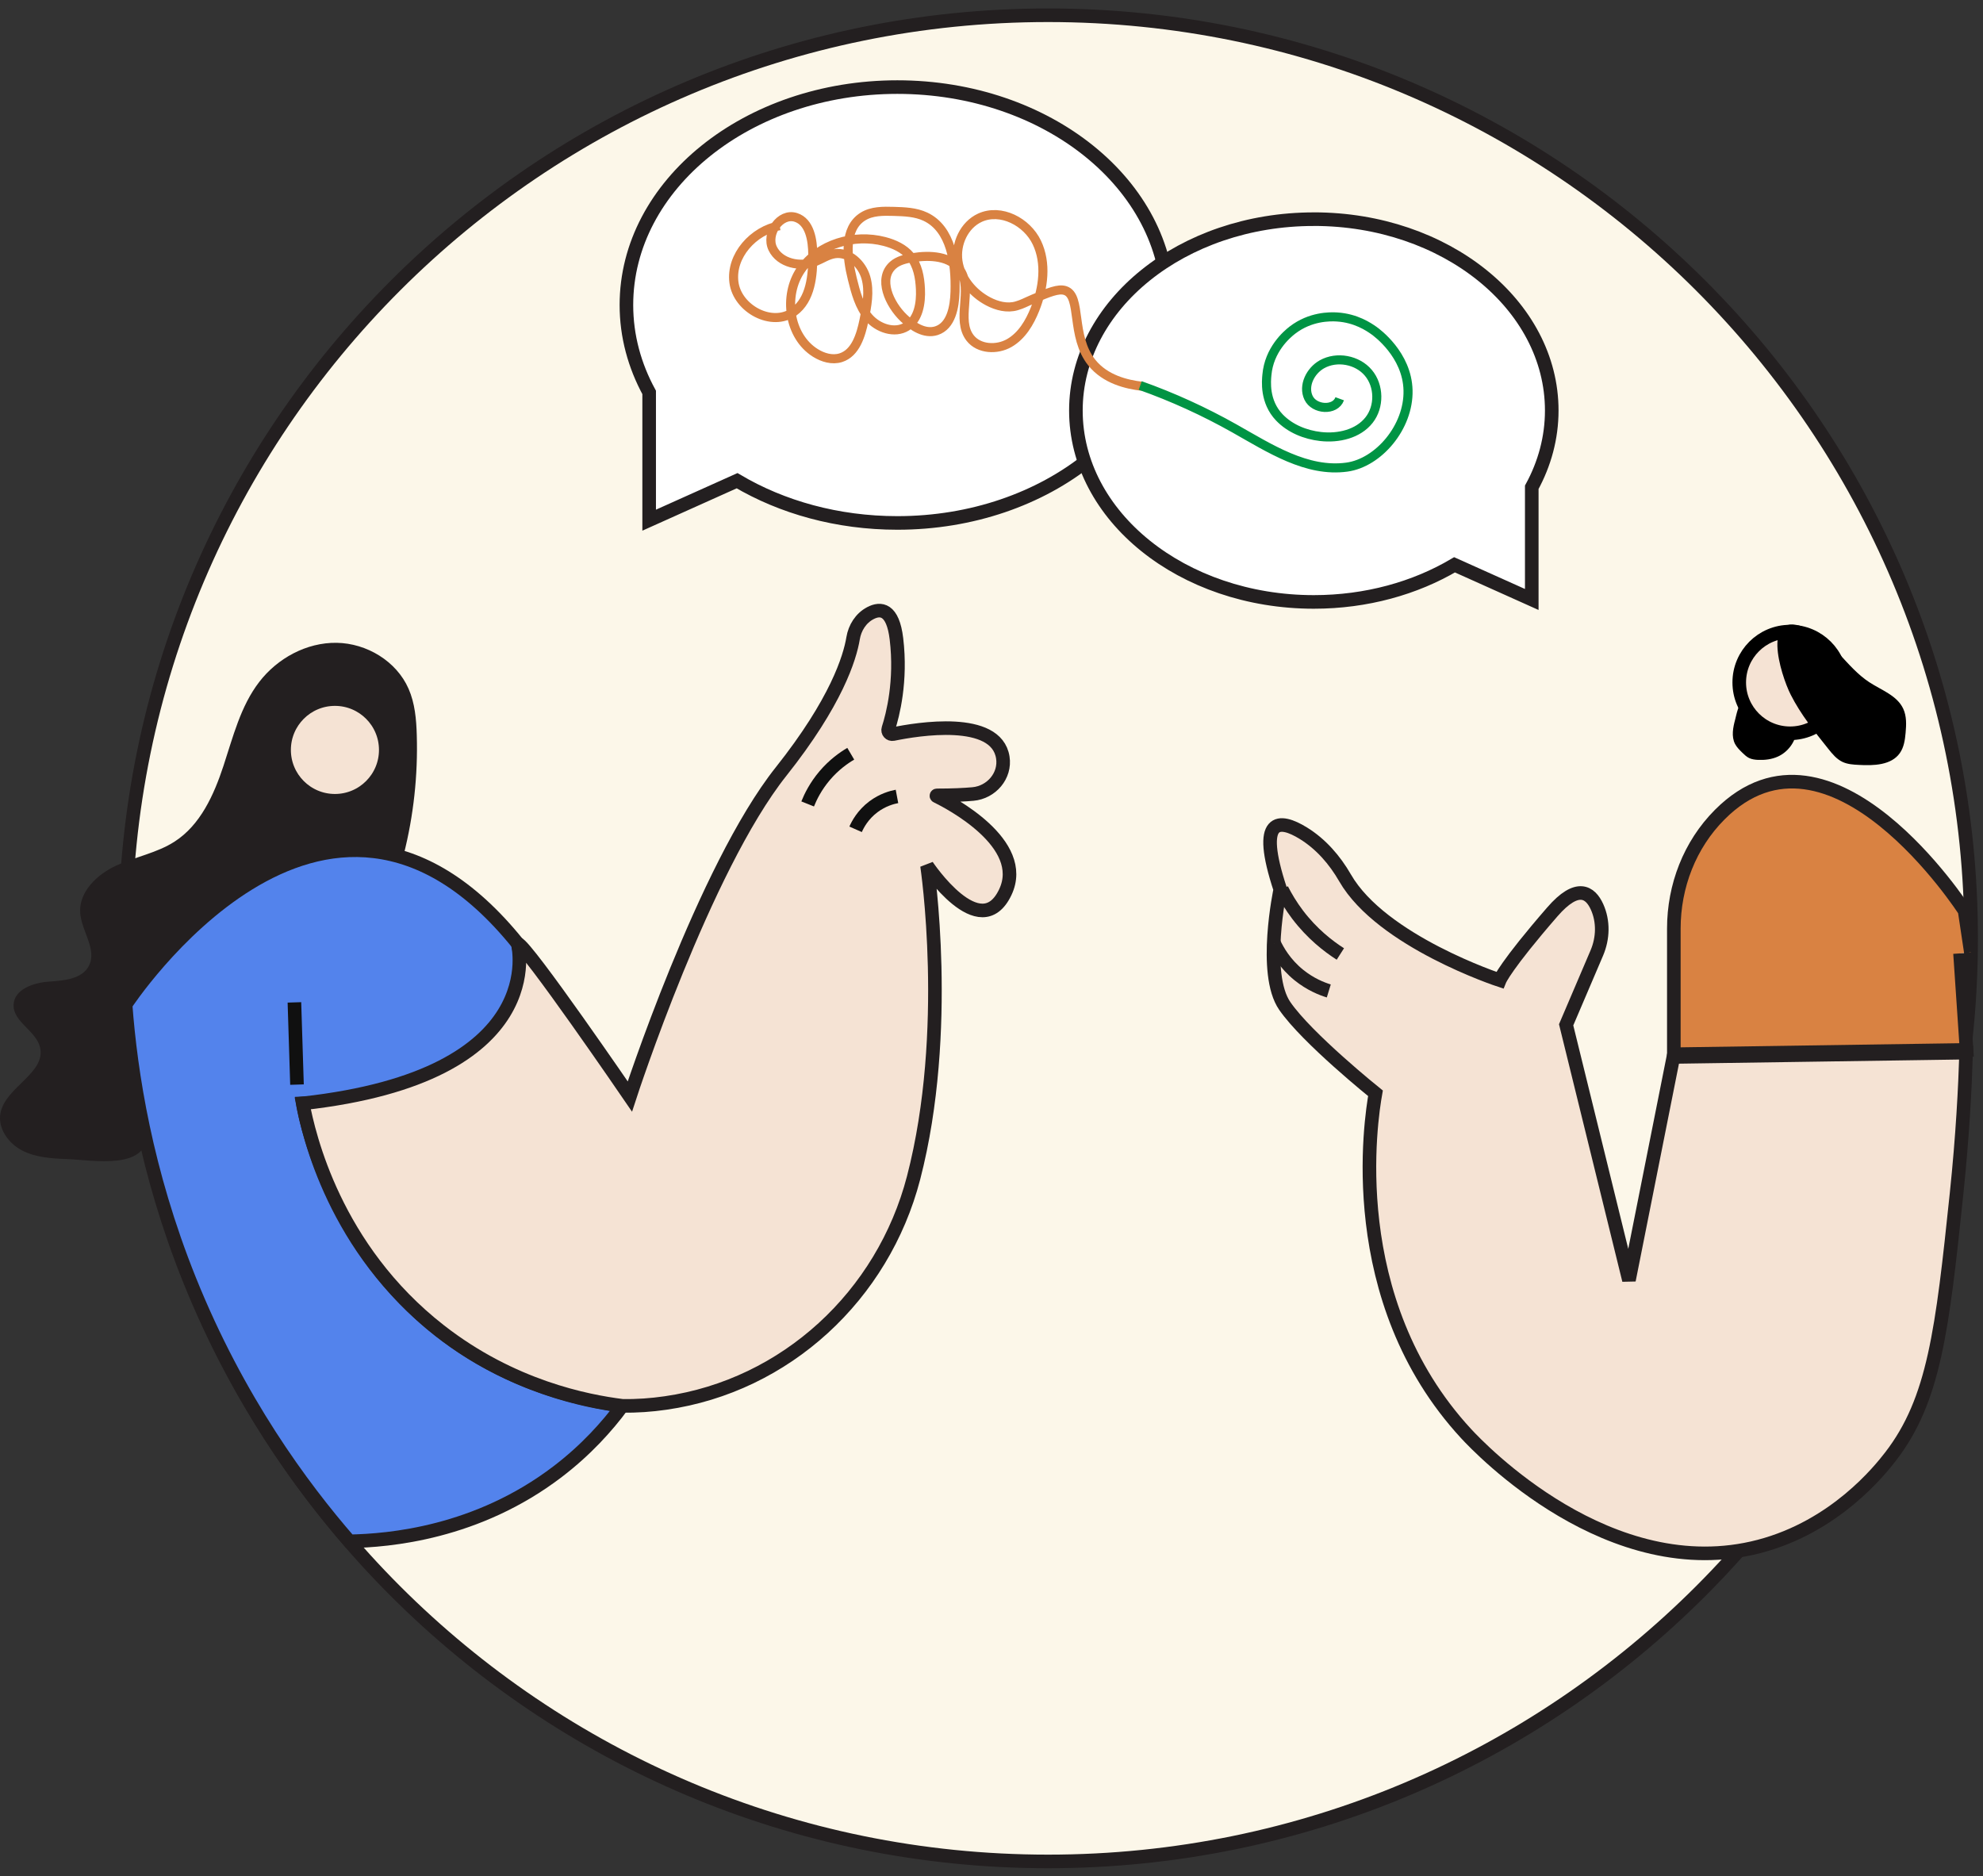 <?xml version="1.0" encoding="utf-8"?>
<svg xmlns="http://www.w3.org/2000/svg" fill="none" height="100%" overflow="visible" preserveAspectRatio="none" style="display: block;" viewBox="0 0 130 123" width="100%">
<rect x="0" y="0" width="130" height="123" fill="#333333" stroke="none"/>
<g id="Frame 360">
<path d="M68.71 122.025C102.13 122.025 129.222 94.933 129.222 61.513C129.222 28.092 102.13 1 68.71 1C35.29 1 8.197 28.092 8.197 61.513C8.197 94.933 35.29 122.025 68.71 122.025Z" fill="#FCF7E9" id="Vector" stroke="#231F20" stroke-width="0.891"/>
<path d="M8.232 65.856C8.232 65.856 21.184 46.047 33.943 61.857C33.943 61.857 36.801 71.761 19.85 72.332C19.85 72.332 22.485 89.562 40.802 92.158C39.801 93.507 38.426 95.046 36.566 96.465C31.275 100.509 25.488 100.993 22.907 101.04C19.806 97.472 15.593 91.784 12.426 83.909C9.551 76.752 8.568 70.35 8.232 65.853V65.856Z" fill="#5383EC" id="Vector_2" stroke="#231F20" stroke-width="0.891"/>
<path d="M4.366 75.981C3.359 75.942 2.319 75.877 1.428 75.407C0.537 74.938 -0.161 73.949 0.032 72.96C0.365 71.246 3.044 70.334 2.62 68.64C2.349 67.556 0.843 66.98 0.891 65.863C0.932 64.862 2.171 64.425 3.169 64.353C4.167 64.282 5.376 64.199 5.831 63.308C6.374 62.241 5.344 61.044 5.257 59.85C5.159 58.469 6.36 57.322 7.619 56.743C8.879 56.163 10.293 55.917 11.454 55.165C13.136 54.078 14.021 52.114 14.648 50.213C15.277 48.309 15.768 46.301 16.989 44.712C18.186 43.149 20.102 42.109 22.071 42.139C24.041 42.169 25.993 43.345 26.783 45.148C27.202 46.099 27.294 47.159 27.323 48.199C27.401 50.828 27.113 53.466 26.468 56.018C24.038 55.739 21.522 55.465 19.19 56.196C17.256 56.802 15.598 58.056 13.985 59.283C12.028 60.774 8.463 65.405 8.463 65.405C8.463 65.405 8.507 69 8.968 70.437C9.268 71.373 9.586 73.179 9.645 74.157C9.8 76.765 6.122 76.049 4.363 75.981H4.366Z" fill="#231F20" id="Vector_3"/>
<path d="M21.957 52.494C23.798 52.494 25.29 51.002 25.29 49.161C25.29 47.32 23.798 45.828 21.957 45.828C20.116 45.828 18.624 47.32 18.624 49.161C18.624 51.002 20.116 52.494 21.957 52.494Z" fill="#F5E3D4" id="Vector_4" stroke="#231F20" stroke-width="0.891"/>
<path d="M117.353 48.07C119.194 48.07 120.686 46.578 120.686 44.737C120.686 42.896 119.194 41.404 117.353 41.404C115.512 41.404 114.02 42.896 114.02 44.737C114.02 46.578 115.512 48.07 117.353 48.07Z" fill="#F5E3D4" id="Vector_5" stroke="black" stroke-width="0.891"/>
<path d="M40.799 92.158C41.747 92.178 42.698 92.107 43.63 91.973C51.523 90.839 57.887 84.93 59.892 77.212C62.399 67.558 60.774 56.75 60.774 56.75C60.774 56.75 64.253 61.967 65.904 58.488C67.425 55.283 62.23 52.594 61.404 52.193C61.377 52.181 61.389 52.14 61.419 52.14C62.45 52.14 63.216 52.101 63.78 52.051C64.992 51.944 65.931 50.853 65.741 49.653C65.313 46.944 60.156 47.791 58.549 48.123C58.344 48.165 58.172 47.972 58.237 47.773C58.534 46.858 59.099 44.642 58.769 41.882C58.534 39.901 57.732 39.838 57.052 40.198C56.434 40.525 56.039 41.154 55.926 41.843C55.715 43.115 54.83 46.014 51.206 50.577C46.161 56.926 41.292 71.88 41.292 71.88C41.292 71.88 34.511 61.967 33.94 61.857C33.94 61.857 36.242 70.516 19.847 72.331C20.242 74.393 21.924 81.846 28.837 87.235C33.557 90.916 38.453 91.864 40.799 92.158Z" fill="#F5E3D4" id="Vector_6" stroke="#231F20" stroke-width="0.891"/>
<path d="M55.773 49.411C55.324 49.675 54.674 50.127 54.059 50.852C53.471 51.547 53.138 52.227 52.948 52.702" id="Vector_7" stroke="#101010" stroke-width="0.891"/>
<path d="M58.803 52.209C58.474 52.271 57.87 52.432 57.261 52.886C56.56 53.412 56.228 54.054 56.091 54.365" id="Vector_8" stroke="#101010" stroke-width="0.891"/>
<path d="M19.301 65.711L19.47 71.1" id="Vector_9" stroke="#101010" stroke-width="0.891"/>
<g id="Vector_10">
<path d="M128.494 62.499L128.922 68.826L109.732 69.109V60.874C109.732 58.087 110.774 55.375 112.741 53.403C120.037 46.08 128.795 59.704 128.795 59.704L129.204 62.428" fill="#D98242"/>
<path d="M128.494 62.499L128.922 68.826L109.732 69.109V60.874C109.732 58.087 110.774 55.375 112.741 53.403C120.037 46.08 128.795 59.704 128.795 59.704L129.204 62.428" stroke="#231F20" stroke-width="0.891"/>
</g>
<path d="M109.701 69.291L106.79 83.921L102.672 67.181L104.684 62.47C105.094 61.505 105.129 60.402 104.698 59.449C104.262 58.483 103.409 57.886 101.766 59.779C98.698 63.311 98.317 64.255 98.317 64.255C98.317 64.255 90.579 61.718 88.179 57.55C87.501 56.374 86.598 55.331 85.44 54.618C83.883 53.662 82.344 53.51 83.931 58.308C83.931 58.308 82.757 63.813 84.225 65.943C85.692 68.073 90.172 71.67 90.172 71.67C89.884 73.304 87.98 85.181 96.119 93.986C97.007 94.948 105.557 103.931 115.33 101.374C120.312 100.07 123.235 96.392 123.936 95.486C126.803 91.775 127.329 87.213 128.268 78.238C128.666 74.433 128.826 71.248 128.894 69.005L109.704 69.288L109.701 69.291Z" fill="#F5E3D4" id="Vector_11" stroke="#231F20" stroke-width="0.891"/>
<path d="M84.031 58.298C84.29 58.809 84.629 59.38 85.071 59.965C86.019 61.21 87.07 62.027 87.87 62.538" id="Vector_12" stroke="#231F20" stroke-width="0.891"/>
<g id="Vector_13">
<path d="M87.112 64.961C86.637 64.816 85.9 64.522 85.154 63.922C84.231 63.176 83.755 62.321 83.529 61.839" fill="#F5E3D4"/>
<path d="M87.112 64.961C86.637 64.816 85.9 64.522 85.154 63.922C84.231 63.176 83.755 62.321 83.529 61.839" stroke="#231F20" stroke-width="0.891"/>
</g>
<path d="M117.396 45.543C118.046 46.826 118.952 47.958 119.85 49.081C120.117 49.417 120.399 49.761 120.788 49.946C121.115 50.1 121.486 50.124 121.849 50.142C122.829 50.198 123.991 50.168 124.552 49.363C124.817 48.983 124.885 48.505 124.926 48.044C124.974 47.51 124.998 46.951 124.772 46.464C124.371 45.593 123.346 45.246 122.541 44.72C121.044 43.74 120.147 41.949 118.513 41.215C115.37 39.804 116.718 44.209 117.396 45.543Z" fill="black" id="Vector_14"/>
<path d="M113.757 47.153C113.612 47.684 113.493 48.278 113.745 48.769C113.861 48.988 114.042 49.167 114.221 49.342C114.357 49.473 114.494 49.606 114.663 49.69C114.847 49.779 115.055 49.805 115.26 49.814C115.703 49.832 116.154 49.779 116.558 49.594C117.203 49.3 117.681 48.665 117.782 47.961C116.98 47.964 116.252 47.524 115.572 47.099C115.382 46.98 115.189 46.858 115.02 46.71C114.818 46.529 114.559 45.961 114.25 46.021C113.974 46.074 113.817 46.93 113.757 47.153Z" fill="black" id="Vector_15"/>
<path d="M58.828 5.709C49.019 5.709 41.066 12.105 41.066 19.995C41.066 22.033 41.601 23.97 42.557 25.725V34.1L48.321 31.512C51.264 33.253 54.895 34.281 58.828 34.281C68.637 34.281 76.589 27.885 76.589 19.995C76.589 12.105 68.637 5.709 58.828 5.709Z" fill="white" id="Vector_16" stroke="#231F20" stroke-width="0.891"/>
<path d="M86.132 14.366C94.747 14.366 101.728 19.983 101.728 26.911C101.728 28.702 101.259 30.401 100.418 31.943V39.298L95.356 37.026C92.772 38.553 89.584 39.459 86.129 39.459C77.514 39.459 70.533 33.841 70.533 26.913C70.533 19.986 77.517 14.368 86.129 14.368L86.132 14.366Z" fill="white" id="Vector_17" stroke="#231F20" stroke-width="0.891"/>
<path d="M51.111 14.796C49.385 15.111 47.891 16.768 48.114 18.506C48.336 20.247 50.612 21.468 52.035 20.443C53.149 19.641 53.294 18.064 53.285 16.691C53.279 15.732 53.086 14.546 52.174 14.252C51.152 13.923 50.19 15.322 50.656 16.29C51.123 17.259 52.459 17.547 53.458 17.143C53.883 16.971 54.272 16.7 54.723 16.632C55.65 16.492 56.506 17.297 56.764 18.197C57.023 19.098 56.835 20.06 56.645 20.978C56.44 21.976 56.09 23.143 55.118 23.45C54.56 23.625 53.945 23.444 53.449 23.132C51.708 22.038 51.34 19.386 52.498 17.686C53.657 15.987 55.992 15.31 57.982 15.83C58.621 15.996 59.253 16.287 59.675 16.795C60.163 17.383 60.305 18.183 60.341 18.946C60.385 19.864 60.219 20.927 59.435 21.409C58.645 21.893 57.554 21.516 56.945 20.811C56.339 20.11 56.096 19.172 55.873 18.272C55.516 16.837 55.314 14.986 56.565 14.199C57.156 13.828 57.899 13.836 58.594 13.857C59.301 13.878 60.029 13.905 60.667 14.205C62.361 15.004 62.664 17.256 62.61 19.127C62.581 20.134 62.352 21.37 61.389 21.679C60.623 21.923 59.83 21.406 59.248 20.847C58.288 19.926 57.545 18.266 58.541 17.383C58.891 17.074 59.369 16.965 59.83 16.89C60.962 16.706 62.34 16.771 62.961 17.737C63.787 19.017 62.664 20.957 63.599 22.157C64.179 22.9 65.355 22.956 66.172 22.484C66.989 22.012 67.5 21.15 67.85 20.274C68.406 18.878 68.62 17.253 67.972 15.898C67.325 14.543 65.614 13.646 64.247 14.27C63.207 14.745 62.637 15.987 62.8 17.119C62.964 18.251 63.772 19.225 64.785 19.757C65.355 20.057 66.032 20.232 66.65 20.048C67.051 19.929 67.179 19.837 67.755 19.591C68.739 19.175 69.383 18.901 69.832 19.047C70.928 19.403 70.174 22.035 71.582 23.779C72.461 24.869 73.854 25.205 74.873 25.321" id="Vector_18" stroke="#D98242" stroke-width="0.594"/>
<path d="M74.751 25.271C76.884 26.028 78.951 26.973 80.924 28.084C83.235 29.388 85.674 30.983 88.3 30.621C90.368 30.336 92.364 28.001 92.307 25.591C92.254 23.248 90.243 21.789 90.064 21.664C89.732 21.43 88.891 20.856 87.652 20.779C87.186 20.749 85.906 20.737 84.732 21.637C84.349 21.932 83.199 22.921 83.054 24.581C83.021 24.944 82.867 26.322 83.877 27.371C84.578 28.099 85.573 28.503 86.58 28.616C87.739 28.746 89.031 28.455 89.753 27.537C90.445 26.658 90.427 25.294 89.705 24.439C88.986 23.583 87.638 23.334 86.663 23.88C85.906 24.305 85.409 25.291 85.784 26.076C86.155 26.86 87.531 26.955 87.828 26.141" id="Vector_19" stroke="#009444" stroke-width="0.594"/>
</g>
</svg>